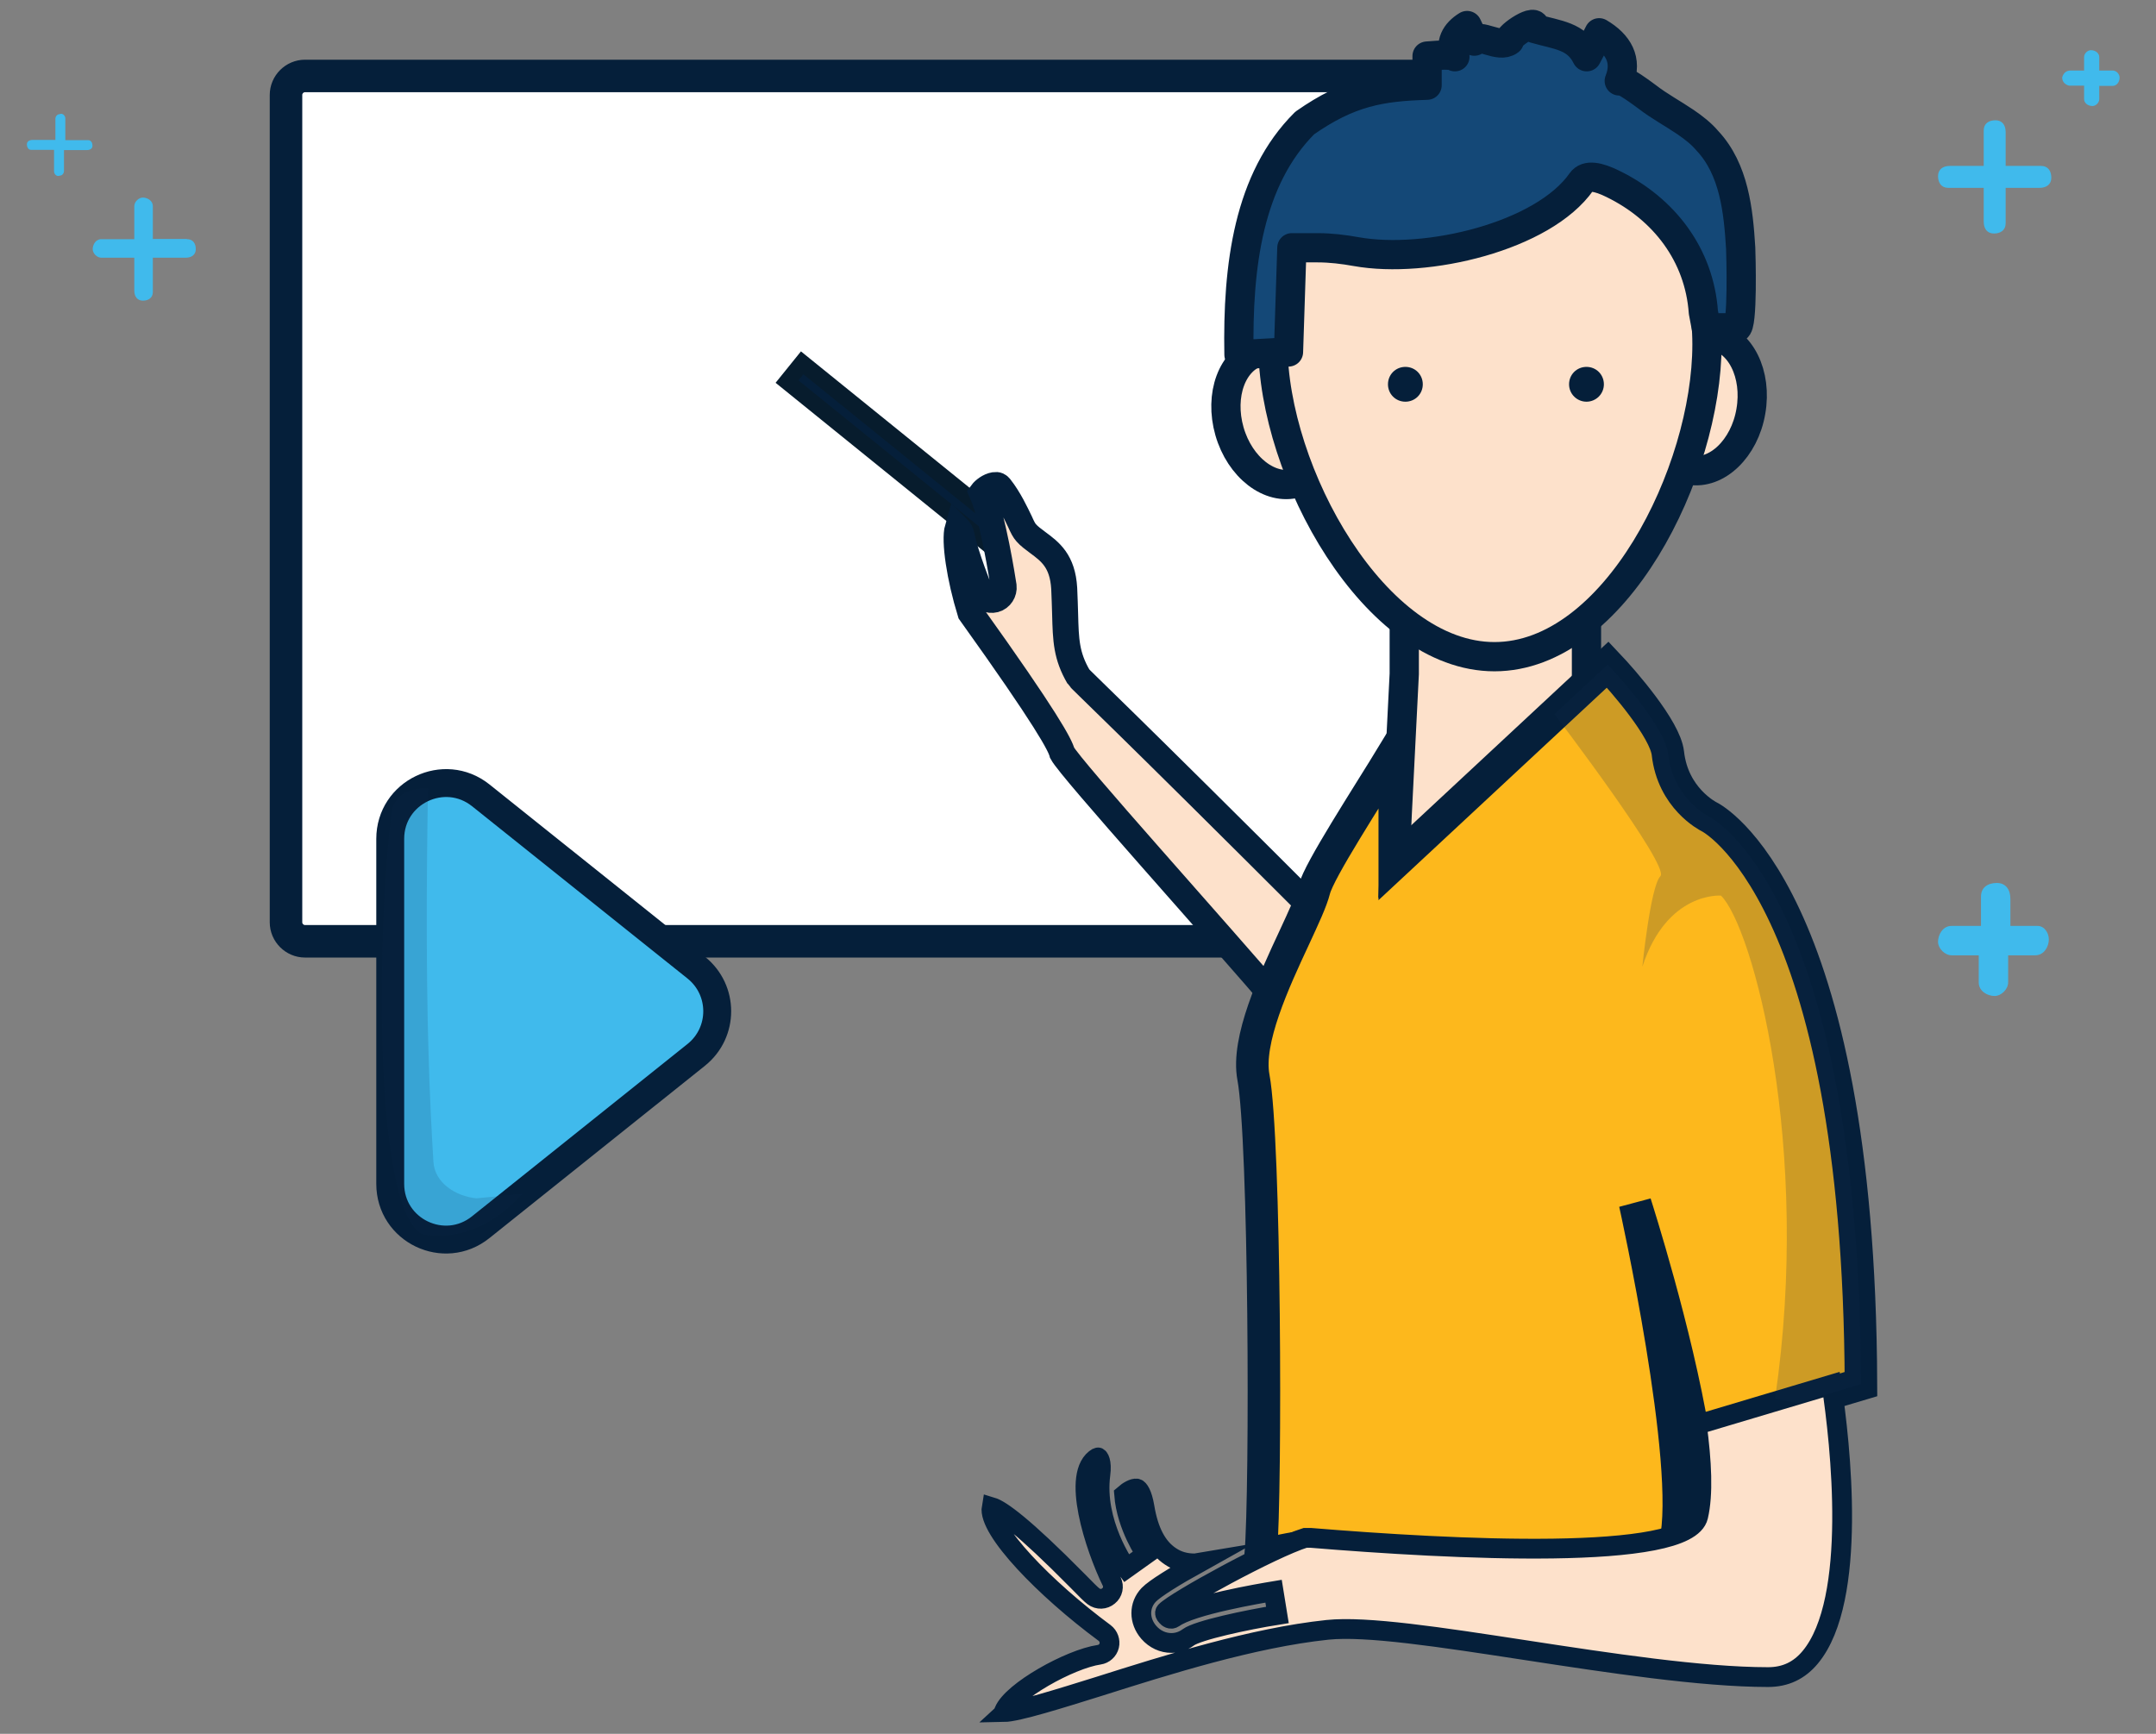 <svg xmlns="http://www.w3.org/2000/svg" xmlns:xlink="http://www.w3.org/1999/xlink" x="0px" y="0px" viewBox="0 0 95.36 76.7" style="enable-background:new 0 0 95.36 76.7;" xml:space="preserve"><rect x="0" y="0" width="95.36" height="76.7" fill="#808080" stroke="none"/><style type="text/css">	.st0{display:none;}	.st1{display:inline;}	.st2{fill:#102A4C;}	.st3{fill:#E8F4FB;}	.st4{fill:#FFFFFF;stroke:#102A4C;stroke-width:1.6;stroke-miterlimit:10;}	.st5{fill:none;stroke:#102A4C;stroke-width:1.569;stroke-linecap:round;stroke-linejoin:round;stroke-miterlimit:10;}	.st6{opacity:0.3;fill:#102A4C;}	.st7{fill:#2DBBA9;stroke:#102A4C;stroke-width:1.569;stroke-linejoin:round;stroke-miterlimit:10;}	.st8{fill:#40BAEC;stroke:#102A4C;stroke-width:1.569;stroke-linejoin:round;stroke-miterlimit:10;}	.st9{fill:none;stroke:#FFFFFF;stroke-width:1.569;stroke-linecap:round;stroke-linejoin:round;stroke-miterlimit:10;}	.st10{opacity:0.2;fill:#102A4C;}	.st11{fill:#FFFFFF;stroke:#102A4C;stroke-width:1.675;stroke-miterlimit:10;}	.st12{fill:none;stroke:#102A4C;stroke-width:1.675;stroke-miterlimit:10;}	.st13{fill:#40BAEC;stroke:#102A4C;stroke-width:1.116;stroke-miterlimit:10;}	.st14{fill:none;stroke:#102A4C;stroke-width:1.116;stroke-miterlimit:10;}	.st15{opacity:0.2;fill:#144877;}	.st16{opacity:0.3;fill:#043156;}	.st17{fill:#FFFFFF;}	.st18{fill:#F4B94E;}	.st19{opacity:0.2;fill:#FFFFFF;}	.st20{fill:#40BAEC;stroke:#102A4C;stroke-width:1.5;stroke-miterlimit:10;}	.st21{fill:#FFFFFF;stroke:#102A4C;stroke-width:1.5;stroke-miterlimit:10;}	.st22{fill:#144877;stroke:#102A4C;stroke-miterlimit:10;}	.st23{fill:none;stroke:#102A4C;stroke-width:1.5;stroke-linecap:round;stroke-miterlimit:10;}	.st24{fill:#FFFFFF;stroke:#102A4C;stroke-miterlimit:10;}	.st25{fill:none;stroke:#102A4C;stroke-width:1.5;stroke-miterlimit:10;}	.st26{fill:#E9EFF6;stroke:#102A4C;stroke-width:4.507;stroke-miterlimit:10;}	.st27{fill:#FFFFFF;stroke:#102A4C;stroke-width:4.507;stroke-miterlimit:10;}	.st28{fill:#40BAEC;stroke:#102A4C;stroke-width:3.245;stroke-miterlimit:10;}	.st29{fill:none;stroke:#102A4C;stroke-width:4.507;stroke-linecap:round;stroke-miterlimit:10;}	.st30{fill:#FDB81C;stroke:#102A4C;stroke-width:4.507;stroke-miterlimit:10;}	.st31{fill:#FDE1CB;}	.st32{fill:#FFBBB4;}	.st33{fill:#E8AE8E;}	.st34{fill:#FED67B;}	.st35{fill:#40BAEC;}	.st36{fill:#F37254;stroke:#102A4C;stroke-width:3;stroke-miterlimit:10;}	.st37{fill:#40BAEC;stroke:#102A4C;stroke-width:3;stroke-miterlimit:10;}	.st38{fill:#6F4FA3;stroke:#102A4C;stroke-width:3;stroke-miterlimit:10;}	.st39{fill:#F4B94E;stroke:#102A4C;stroke-width:3;stroke-miterlimit:10;}	.st40{fill:#2DBBA9;stroke:#102A4C;stroke-width:3;stroke-miterlimit:10;}	.st41{fill:#144877;stroke:#102A4C;stroke-width:3;stroke-miterlimit:10;}	.st42{fill:#FDB81C;stroke:#102A4C;stroke-width:3;stroke-miterlimit:10;}	.st43{opacity:0.2;fill:none;stroke:#FFFFFF;stroke-width:1.822;stroke-linecap:round;stroke-miterlimit:10;}	.st44{opacity:0.4;fill:none;stroke:#FFFFFF;stroke-width:1.822;stroke-linecap:round;stroke-miterlimit:10;}	.st45{opacity:0.2;}	.st46{opacity:0.25;enable-background:new    ;}	.st47{clip-path:url(#SVGID_2_);}	.st48{clip-path:url(#SVGID_4_);fill:#1D8083;}	.st49{clip-path:url(#SVGID_6_);}	.st50{clip-path:url(#SVGID_8_);fill:#1D8083;}	.st51{clip-path:url(#SVGID_10_);}	.st52{clip-path:url(#SVGID_12_);fill:#1D8083;}	.st53{opacity:0.7;}	.st54{clip-path:url(#SVGID_14_);}	.st55{fill:#40BAEC;stroke:#102A4C;stroke-width:5;stroke-miterlimit:10;}	.st56{fill:none;stroke:#102A4C;stroke-width:5;stroke-linecap:round;stroke-miterlimit:10;}	.st57{fill:#1D80A8;stroke:#102A4C;stroke-width:5;stroke-miterlimit:10;}	.st58{fill:#FFFFFF;stroke:#102A4C;stroke-width:5;stroke-miterlimit:10;}	.st59{fill:#144877;stroke:#144877;stroke-width:1.812;stroke-miterlimit:10;}	.st60{opacity:0.1;}	.st61{fill:#144877;stroke:#102A4C;stroke-width:3.623;stroke-miterlimit:10;}	.st62{fill:none;stroke:#40BAEC;stroke-width:5;stroke-linecap:round;stroke-linejoin:round;stroke-miterlimit:10;}	.st63{fill:#2DBBA9;}	.st64{fill:none;stroke:#102A4C;stroke-width:3;stroke-linecap:round;stroke-miterlimit:10;}	.st65{fill:#40BAEC;stroke:#102A4C;stroke-width:2;stroke-miterlimit:10;}	.st66{fill:#40BAEC;stroke:#102A4C;stroke-miterlimit:10;}	.st67{fill:none;stroke:#102A4C;stroke-width:3;stroke-miterlimit:10;}	.st68{fill:#6F4FA3;}	.st69{fill:#40BAEC;stroke:#102A4C;stroke-width:2.221;stroke-linecap:round;stroke-linejoin:round;stroke-miterlimit:10;}	.st70{fill:none;stroke:#40BAEC;stroke-width:2.593;stroke-linecap:round;stroke-linejoin:round;stroke-miterlimit:10;}	.st71{fill:#FDB81C;stroke:#102A4C;stroke-width:2.125;stroke-miterlimit:10;}	.st72{fill:#FFFFFF;stroke:#FFFFFF;stroke-width:0.77;stroke-miterlimit:10;}	.st73{opacity:0.25;}	.st74{fill:#144877;stroke:#102A4C;stroke-width:1.54;stroke-miterlimit:10;}	.st75{fill:none;stroke:#FDB81C;stroke-width:2.125;stroke-linecap:round;stroke-linejoin:round;stroke-miterlimit:10;}	.st76{fill:#144877;}	.st77{fill:#E9EFF6;}	.st78{clip-path:url(#SVGID_18_);}	.st79{clip-path:url(#SVGID_22_);}	.st80{clip-path:url(#SVGID_26_);}	.st81{clip-path:url(#SVGID_30_);}	.st82{clip-path:url(#SVGID_34_);}	.st83{clip-path:url(#SVGID_38_);}	.st84{clip-path:url(#SVGID_42_);}	.st85{clip-path:url(#SVGID_46_);}	.st86{fill:none;}	.st87{opacity:0.4;fill:#102A4C;}	.st88{fill:#52BDE2;}	.st89{fill:#75CBE7;}	.st90{fill:#FBBA36;stroke:#102A4C;stroke-width:3.875;stroke-miterlimit:10;}	.st91{fill:#F37254;stroke:#102A4C;stroke-width:3.875;stroke-miterlimit:10;}	.st92{opacity:0.5;}	.st93{opacity:0.2;enable-background:new    ;}	.st94{clip-path:url(#SVGID_50_);}	.st95{clip-path:url(#SVGID_52_);fill:#40BAEC;}	.st96{clip-path:url(#SVGID_54_);}	.st97{clip-path:url(#SVGID_56_);fill:#40BAEC;}	.st98{fill:#40BAEC;stroke:#102A4C;stroke-width:6.238;stroke-miterlimit:10;}	.st99{fill:#144877;stroke:#102A4C;stroke-width:6.238;stroke-miterlimit:10;}	.st100{fill:none;stroke:#40BAEC;stroke-width:4.196;stroke-linecap:round;stroke-linejoin:round;stroke-miterlimit:10;}	.st101{clip-path:url(#SVGID_58_);}	.st102{clip-path:url(#SVGID_60_);fill:#40BAEC;}	.st103{clip-path:url(#SVGID_62_);}	.st104{clip-path:url(#SVGID_64_);fill:#40BAEC;}	.st105{clip-path:url(#SVGID_66_);}	.st106{clip-path:url(#SVGID_68_);fill:#40BAEC;}	.st107{clip-path:url(#SVGID_70_);}	.st108{clip-path:url(#SVGID_72_);fill:#40BAEC;}	.st109{fill:#F37254;}	.st110{fill:#FDB81C;}	.st111{fill:#FDE1CB;stroke:#102A4C;stroke-width:3;stroke-miterlimit:10;}	.st112{clip-path:url(#SVGID_74_);}	.st113{fill:#F8AA98;}	.st114{clip-path:url(#SVGID_76_);}	.st115{fill:#102A4C;stroke:#102A4C;stroke-width:0.75;stroke-miterlimit:10;}	.st116{fill:#102A4C;stroke:#102A4C;stroke-width:0.5;stroke-miterlimit:10;}	.st117{fill:#144877;stroke:#102A4C;stroke-width:2;stroke-miterlimit:10;}	.st118{fill:none;stroke:#102A4C;stroke-width:2;stroke-linecap:round;stroke-miterlimit:10;}	.st119{fill:#F37254;stroke:#102A4C;stroke-width:1.908;stroke-linecap:round;stroke-miterlimit:10;}	.st120{fill:#FDB81C;stroke:#102A4C;stroke-width:1.526;stroke-linecap:round;stroke-miterlimit:10;}	.st121{fill:#40BAEC;stroke:#102A4C;stroke-width:1.526;stroke-linecap:round;stroke-miterlimit:10;}	.st122{clip-path:url(#SVGID_78_);}	.st123{clip-path:url(#SVGID_80_);}	.st124{clip-path:url(#SVGID_84_);}	.st125{clip-path:url(#SVGID_88_);}	.st126{fill:#808094;}	.st127{clip-path:url(#SVGID_92_);}	.st128{fill:#C7E1E0;}	.st129{fill:#102A4C;stroke:#102A4C;stroke-miterlimit:10;}	.st130{fill:none;stroke:#102A4C;stroke-width:2.987;stroke-miterlimit:10;}	.st131{fill:#40BAEC;stroke:#102A4C;stroke-width:2.987;stroke-miterlimit:10;}	.st132{fill:#144877;stroke:#102A4C;stroke-width:1.103;stroke-miterlimit:10;}	.st133{opacity:0.4;fill:#FFFFFF;}	.st134{fill:#FEDB8D;}	.st135{fill:#FDB81C;stroke:#102A4C;stroke-width:2.941;stroke-miterlimit:10;}	.st136{fill:#40BAEC;stroke:#102A4C;stroke-width:2.941;stroke-miterlimit:10;}	.st137{fill:#F37254;stroke:#102A4C;stroke-width:2.941;stroke-miterlimit:10;}	.st138{clip-path:url(#SVGID_96_);}	.st139{clip-path:url(#SVGID_98_);fill:#40BAEC;}	.st140{fill:#A0DDF5;}	.st141{fill:#189481;}	.st142{fill:#51C7B8;stroke:#102A4C;stroke-width:2.272;stroke-miterlimit:10;}	.st143{fill:#876DB3;}	.st144{opacity:0.6;}	.st145{fill:#51C7B8;}	.st146{opacity:0.6;fill:#FFFFFF;}	.st147{fill:#40BAEC;stroke:#102A4C;stroke-width:4;stroke-miterlimit:10;}	.st148{fill:none;stroke:#102A4C;stroke-width:4;stroke-linecap:round;stroke-miterlimit:10;}	.st149{fill:#144877;stroke:#102A4C;stroke-width:4;stroke-miterlimit:10;}	.st150{fill:none;stroke:#102A4C;stroke-width:4;stroke-miterlimit:10;}	.st151{fill:#2DBBA9;stroke:#102A4C;stroke-width:4;stroke-miterlimit:10;}	.st152{fill:#99BA3B;}	.st153{fill:#AABBCC;stroke:#102A4C;stroke-width:2;stroke-miterlimit:10;}	.st154{clip-path:url(#SVGID_100_);}	.st155{fill:#40BAEC;stroke:#102A4C;stroke-width:4;stroke-linejoin:round;stroke-miterlimit:10;}	.st156{fill:none;stroke:#FFFFFF;stroke-width:2.961;stroke-linecap:round;stroke-linejoin:round;stroke-miterlimit:10;}	.st157{fill:#102A4C;stroke:#102A4C;stroke-width:0.31;stroke-miterlimit:10;}	.st158{fill:#FDE1CB;stroke:#102A4C;stroke-width:2;stroke-miterlimit:10;}	.st159{fill:#FDE1CB;stroke:#102A4C;stroke-width:2;stroke-linecap:round;stroke-miterlimit:10;}	.st160{clip-path:url(#SVGID_104_);}	.st161{clip-path:url(#SVGID_106_);fill:#40BAEC;}	.st162{clip-path:url(#SVGID_108_);}	.st163{clip-path:url(#SVGID_110_);fill:#40BAEC;}	.st164{clip-path:url(#SVGID_112_);}	.st165{clip-path:url(#SVGID_114_);fill:#40BAEC;}	.st166{clip-path:url(#SVGID_116_);}	.st167{clip-path:url(#SVGID_118_);fill:#40BAEC;}	.st168{clip-path:url(#SVGID_120_);}	.st169{clip-path:url(#SVGID_122_);fill:#40BAEC;}	.st170{clip-path:url(#SVGID_124_);}	.st171{clip-path:url(#SVGID_126_);fill:#40BAEC;}	.st172{fill:#E9EFF6;stroke:#102A4C;stroke-width:3.898;stroke-miterlimit:10;}	.st173{fill:#FFFFFF;stroke:#102A4C;stroke-width:3.898;stroke-miterlimit:10;}	.st174{fill:none;stroke:#102A4C;stroke-width:3.898;stroke-linecap:round;stroke-miterlimit:10;}	.st175{clip-path:url(#SVGID_128_);}	.st176{clip-path:url(#SVGID_130_);fill:#40BAEC;}	.st177{clip-path:url(#SVGID_132_);}	.st178{clip-path:url(#SVGID_134_);fill:#40BAEC;}	.st179{clip-path:url(#SVGID_136_);}	.st180{clip-path:url(#SVGID_138_);fill:#40BAEC;}	.st181{clip-path:url(#SVGID_140_);}	.st182{clip-path:url(#SVGID_142_);fill:#40BAEC;}	.st183{clip-path:url(#SVGID_144_);}	.st184{clip-path:url(#SVGID_146_);fill:#40BAEC;}	.st185{clip-path:url(#SVGID_148_);}	.st186{clip-path:url(#SVGID_150_);fill:#40BAEC;}	.st187{clip-path:url(#SVGID_152_);}	.st188{clip-path:url(#SVGID_154_);fill:#40BAEC;}	.st189{clip-path:url(#SVGID_156_);}	.st190{clip-path:url(#SVGID_158_);fill:#40BAEC;}	.st191{clip-path:url(#SVGID_160_);}	.st192{clip-path:url(#SVGID_162_);fill:#40BAEC;}	.st193{clip-path:url(#SVGID_164_);}	.st194{clip-path:url(#SVGID_166_);fill:#40BAEC;}	.st195{clip-path:url(#SVGID_168_);}	.st196{clip-path:url(#SVGID_170_);fill:#40BAEC;}	.st197{clip-path:url(#SVGID_172_);}	.st198{clip-path:url(#SVGID_174_);fill:#40BAEC;}	.st199{clip-path:url(#SVGID_176_);}	.st200{clip-path:url(#SVGID_178_);fill:#1D8083;}	.st201{clip-path:url(#SVGID_180_);}	.st202{clip-path:url(#SVGID_182_);fill:#1D8083;}	.st203{clip-path:url(#SVGID_184_);}	.st204{clip-path:url(#SVGID_186_);fill:#1D8083;}	.st205{fill:#E9EFF6;stroke:#102A4C;stroke-width:2.708;stroke-miterlimit:10;}	.st206{fill:#40BAEC;stroke:#102A4C;stroke-width:2.708;stroke-miterlimit:10;}	.st207{fill:none;stroke:#102A4C;stroke-width:2;stroke-miterlimit:10;}	.st208{fill:none;stroke:#102A4C;stroke-linecap:round;stroke-miterlimit:10;}	.st209{clip-path:url(#SVGID_188_);}	.st210{clip-path:url(#SVGID_190_);fill:#40BAEC;}	.st211{clip-path:url(#SVGID_192_);}	.st212{clip-path:url(#SVGID_194_);fill:#40BAEC;}	.st213{clip-path:url(#SVGID_196_);}	.st214{clip-path:url(#SVGID_198_);fill:#40BAEC;}	.st215{clip-path:url(#SVGID_200_);}	.st216{clip-path:url(#SVGID_202_);fill:#1DA9E7;}	.st217{clip-path:url(#SVGID_204_);}	.st218{clip-path:url(#SVGID_206_);fill:#1DA9E7;}	.st219{clip-path:url(#SVGID_208_);}	.st220{clip-path:url(#SVGID_210_);fill:#40BAEC;}	.st221{clip-path:url(#SVGID_212_);}	.st222{clip-path:url(#SVGID_214_);fill:#40BAEC;}	.st223{clip-path:url(#SVGID_216_);}	.st224{clip-path:url(#SVGID_218_);fill:#40BAEC;}	.st225{clip-path:url(#SVGID_220_);}	.st226{clip-path:url(#SVGID_222_);fill:#40BAEC;}	.st227{clip-path:url(#SVGID_224_);}	.st228{clip-path:url(#SVGID_226_);fill:#40BAEC;}	.st229{clip-path:url(#SVGID_228_);}	.st230{clip-path:url(#SVGID_230_);fill:#40BAEC;}	.st231{clip-path:url(#SVGID_232_);}	.st232{clip-path:url(#SVGID_234_);fill:#40BAEC;}	.st233{clip-path:url(#SVGID_236_);}	.st234{clip-path:url(#SVGID_238_);fill:#40BAEC;}	.st235{clip-path:url(#SVGID_240_);}	.st236{clip-path:url(#SVGID_242_);fill:#40BAEC;}	.st237{clip-path:url(#SVGID_244_);}	.st238{clip-path:url(#SVGID_246_);fill:#40BAEC;}	.st239{fill:#1186AA;}	.st240{fill:none;stroke:#102A4C;stroke-width:4.424;stroke-linecap:round;stroke-linejoin:round;stroke-miterlimit:10;}	.st241{fill:#FDB81C;stroke:#051F3A;stroke-width:3.045;stroke-linecap:round;stroke-linejoin:round;stroke-miterlimit:10;}	.st242{clip-path:url(#SVGID_248_);}	.st243{enable-background:new    ;}	.st244{opacity:0.15;fill:#102A4C;}	.st245{clip-path:url(#SVGID_252_);}	.st246{clip-path:url(#SVGID_256_);}	.st247{clip-path:url(#SVGID_260_);}	.st248{clip-path:url(#SVGID_264_);}	.st249{clip-path:url(#SVGID_268_);}	.st250{clip-path:url(#SVGID_272_);}	.st251{clip-path:url(#SVGID_278_);}	.st252{clip-path:url(#SVGID_280_);fill:#82D3F7;}	.st253{clip-path:url(#SVGID_282_);}	.st254{clip-path:url(#SVGID_284_);fill:#82D3F7;}	.st255{clip-path:url(#SVGID_286_);}	.st256{clip-path:url(#SVGID_288_);fill:#1DA9E7;}	.st257{clip-path:url(#SVGID_290_);}	.st258{clip-path:url(#SVGID_292_);fill:#1DA9E7;}	.st259{fill:#FFFFFF;stroke:#051F3A;stroke-width:3.547;stroke-miterlimit:10;}	.st260{fill:#051F3A;stroke:#071C2D;stroke-width:1.774;stroke-miterlimit:10;}	.st261{fill:#FDE1CB;stroke:#051F3A;stroke-width:2.838;stroke-miterlimit:10;}	.st262{clip-path:url(#SVGID_294_);}	.st263{fill:#F37254;stroke:#051F3A;stroke-width:3.547;stroke-miterlimit:10;}	.st264{fill:#FDE1CB;stroke:#051F3A;stroke-width:2.158;stroke-miterlimit:10;}	.st265{fill:#83D4F8;}	.st266{fill:none;stroke:#051F3A;stroke-width:3.193;stroke-miterlimit:10;}	.st267{clip-path:url(#SVGID_298_);}	.st268{fill:#144877;stroke:#051F3A;stroke-width:3.193;stroke-linecap:round;stroke-linejoin:round;stroke-miterlimit:10;}	.st269{fill:#051F3A;}	.st270{clip-path:url(#SVGID_302_);fill:#043156;}	.st271{fill:none;stroke:#051F3A;stroke-width:2.158;stroke-miterlimit:10;}	.st272{fill:#40BAEC;stroke:#051F3A;stroke-width:3.045;stroke-linecap:round;stroke-linejoin:round;stroke-miterlimit:10;}	.st273{clip-path:url(#SVGID_304_);}	.st274{clip-path:url(#SVGID_306_);fill:#40BAEC;}	.st275{fill:#FFFFFF;stroke:#051F3A;stroke-width:1.438;stroke-miterlimit:10;}	.st276{fill:#051F3A;stroke:#071C2D;stroke-width:0.719;stroke-miterlimit:10;}	.st277{fill:#FDE1CB;stroke:#051F3A;stroke-width:1.15;stroke-miterlimit:10;}	.st278{clip-path:url(#SVGID_308_);}	.st279{fill:#FDB81C;stroke:#051F3A;stroke-width:1.438;stroke-miterlimit:10;}	.st280{fill:#FDE1CB;stroke:#051F3A;stroke-width:0.875;stroke-miterlimit:10;}	.st281{fill:none;stroke:#051F3A;stroke-width:1.294;stroke-miterlimit:10;}	.st282{clip-path:url(#SVGID_312_);}	.st283{fill:#144877;stroke:#051F3A;stroke-width:1.294;stroke-linecap:round;stroke-linejoin:round;stroke-miterlimit:10;}	.st284{clip-path:url(#SVGID_316_);fill:#102A4C;}	.st285{fill:none;stroke:#051F3A;stroke-width:0.875;stroke-miterlimit:10;}	.st286{fill:#40BAEC;stroke:#051F3A;stroke-width:1.234;stroke-linecap:round;stroke-linejoin:round;stroke-miterlimit:10;}	.st287{fill:#E9EFF6;stroke:#102A4C;stroke-width:2.227;stroke-miterlimit:10;}	.st288{opacity:0.3;fill:#102A4C;enable-background:new    ;}	.st289{fill:#FFFFFF;stroke:#102A4C;stroke-width:2.227;stroke-miterlimit:10;}	.st290{fill:#144877;stroke:#102A4C;stroke-width:1.604;stroke-miterlimit:10;}	.st291{fill:none;stroke:#102A4C;stroke-width:2.227;stroke-linecap:round;stroke-miterlimit:10;}	.st292{fill:#40BAEC;stroke:#102A4C;stroke-width:2.227;stroke-miterlimit:10;}</style><g id="Layer_2" class="st0"></g><g id="Layer_1">	<g>		<g>			<g>				<path class="st275" d="M61.24,42.95l5.06-8.36c0.05-0.09,0.09-0.19,0.11-0.29l4.46-25.12c0.04-0.24-0.02-0.5-0.18-0.69     l-4.06-4.83c-0.16-0.19-0.39-0.3-0.64-0.3h-52.5c-0.46,0-0.84,0.38-0.84,0.84v36.6c0,0.46,0.38,0.84,0.84,0.84h40.62     c0.08,0,0.15,0.01,0.22,0.03l5.97,1.64C60.66,43.43,61.05,43.27,61.24,42.95z"></path>				<path class="st276" d="M43.61,24l-8.8-7.12l0.67-0.83l8.8,7.12L43.61,24z"></path>			</g>			<path class="st277" d="M44,26.52c-0.27,0.07-0.54-0.07-0.64-0.32c-0.03-0.07-0.67-1.68-0.82-2.47c-0.03-0.18-0.11-0.3-0.18-0.37    c-0.16,0.56,0.08,2.18,0.56,3.74c3.4,4.75,3.97,5.86,4.06,6.21c0.4,0.74,6.65,7.65,9.88,11.43c0.33-0.82,0.69-1.61,1.02-2.31    c0.31-0.67,0.58-1.26,0.73-1.68c-9.12-9.12-10.86-10.72-10.9-10.8c-0.55-0.94-0.57-1.63-0.6-2.79c-0.01-0.33-0.02-0.7-0.04-1.13    c-0.07-1.22-0.63-1.63-1.17-2.03c-0.2-0.15-0.38-0.28-0.51-0.43c-0.09-0.1-0.16-0.23-0.28-0.5c-0.18-0.37-0.47-1-0.88-1.52    c-0.06-0.07-0.11-0.11-0.25-0.09c-0.24,0.04-0.46,0.22-0.55,0.34c0.49,1.09,0.91,3.81,0.96,4.13    C44.42,26.19,44.26,26.45,44,26.52z"></path>			<g>				<defs>					<path id="SVGID_307_" d="M76.02,36.14c-0.08-0.04-1.62-0.83-1.84-2.82c-0.12-1.06-1.94-3.16-2.66-3.92l-9.42,8.77v-4.93      c-1.26,2.07-3.34,5.25-3.56,6.11c-0.13,0.51-0.47,1.23-0.89,2.14c-0.89,1.91-2.11,4.53-1.8,6.17      c0.51,2.72,0.57,18.15,0.32,21.16c0.94-0.24,1.76-0.42,2.29-0.38c7.16,0.59,15.33,0.69,16.05-0.18      c0.8-3.43-1.78-15.03-1.78-15.03c0.1,0.32,1.81,5.67,2.57,10.21l7.42-2.21C82.64,39.49,76.08,36.17,76.02,36.14z"></path>				</defs>				<clipPath id="SVGID_2_">					<use xlink:href="#SVGID_307_" style="overflow:visible;"></use>				</clipPath>				<g class="st47">					<defs>						<rect id="SVGID_309_" x="-18.72" y="-116.36" width="368.65" height="262.39"></rect>					</defs>					<clipPath id="SVGID_4_">						<use xlink:href="#SVGID_309_" style="overflow:visible;"></use>					</clipPath>				</g>			</g>			<polygon class="st31" points="62.11,29.81 61.69,38.17 70.17,29.81 70.17,26.45 62.16,27.25    "></polygon>			<path class="st279" d="M75.61,36.14c-0.08-0.04-1.62-0.83-1.84-2.82c-0.12-1.06-1.94-3.16-2.66-3.92l-9.42,8.77v-4.93    c-1.26,2.07-3.34,5.25-3.56,6.11c-0.13,0.51-0.47,1.23-0.89,2.14c-0.89,1.91-2.11,4.53-1.8,6.17c0.51,2.72,0.57,18.15,0.32,21.16    c0.94-0.24,1.76-0.42,2.29-0.38c7.16,0.59,15.33,0.69,16.05-0.18c0.8-3.43-1.78-15.03-1.78-15.03c0.1,0.32,1.81,5.67,2.57,10.21    l7.42-2.21C82.23,39.49,75.67,36.17,75.61,36.14z"></path>			<path class="st280" d="M75.05,63.03c0.22,1.63,0.29,3.08,0.06,4.05c-0.47,2.02-10.95,1.46-17.15,0.95c-0.06,0-0.14,0-0.23,0    c-1.5,0.47-5.72,2.79-6.17,3.25c-0.07,0.07-0.01,0.17,0.04,0.22c0.05,0.06,0.18,0.17,0.32,0.07c0.78-0.57,3.81-1.08,4.41-1.18    l0.17,1.05c-1.38,0.22-3.52,0.68-3.94,0.99c-0.23,0.17-0.49,0.25-0.75,0.25c-0.37,0-0.73-0.16-1-0.47c-0.44-0.51-0.44-1.2,0-1.66    c0.27-0.28,1.16-0.83,2.22-1.42c-0.06,0.01-0.13,0.03-0.2,0.03c-0.4,0-0.75-0.1-1.06-0.31c-0.59-0.39-0.97-1.1-1.15-2.19    c-0.1-0.59-0.26-0.79-0.34-0.81c-0.13-0.03-0.39,0.12-0.56,0.27c0.11,1.41,0.96,2.63,0.97,2.64l-0.87,0.62    c-0.06-0.08-1.43-2.02-1.15-4.15c0.08-0.58-0.08-0.78-0.12-0.76c-1.21,0.68-0.11,3.99,0.62,5.49c0.11,0.22,0.05,0.49-0.14,0.64    c-0.19,0.16-0.46,0.17-0.66,0.02c-0.11-0.08-0.29-0.26-0.71-0.69c-2.4-2.43-3.4-3.14-3.8-3.26c-0.18,1,2.36,3.62,5,5.57    c0.17,0.13,0.25,0.35,0.2,0.56c-0.05,0.21-0.23,0.37-0.44,0.4c-1.3,0.19-3.86,1.62-4.21,2.5c-0.01,0.02-0.01,0.03-0.02,0.04    c0.62-0.01,2.52-0.61,4.22-1.14c3.03-0.96,6.8-2.15,10.1-2.5c1.72-0.18,4.99,0.32,8.77,0.9c3.65,0.56,7.78,1.19,10.72,1.19    c0.77,0,1.38-0.29,1.87-0.88c2.11-2.54,1.33-9.46,0.94-12.06L75.05,63.03z"></path>			<g>				<polyline class="st281" points="70.17,25.04 70.17,30.3 61.69,38.17 62.11,29.81 62.11,25.04     "></polyline>				<path class="st31" d="M75.77,14.84c1.21,0.21,1.96,1.71,1.67,3.36c-0.28,1.64-1.5,2.81-2.7,2.6"></path>				<path class="st281" d="M75.77,14.84c1.21,0.21,1.96,1.71,1.67,3.36c-0.28,1.64-1.5,2.81-2.7,2.6"></path>				<path class="st31" d="M55.68,15.56c-1.18,0.34-1.76,1.91-1.3,3.52c0.46,1.6,1.79,2.63,2.97,2.29"></path>				<path class="st281" d="M55.68,15.56c-1.18,0.34-1.76,1.91-1.3,3.52c0.46,1.6,1.79,2.63,2.97,2.29"></path>				<path class="st31" d="M75.5,15.23c0-5.68-4.3-10.28-9.6-10.28c-5.3,0-9.6,4.6-9.6,10.28c0,5.68,4.51,13.82,9.8,13.82     S75.5,20.9,75.5,15.23"></path>				<path class="st281" d="M75.5,15.23c0-5.68-4.3-10.28-9.6-10.28c-5.3,0-9.6,4.6-9.6,10.28c0,5.68,4.51,13.82,9.8,13.82     C71.42,29.05,75.5,20.9,75.5,15.23z"></path>				<g>					<defs>						<path id="SVGID_311_" d="M66.76,1.8c-0.23,0.18-0.56,0.09-0.86,0c-0.31-0.09-0.59-0.18-0.68,0.02       C65.11,1.59,65,1.36,64.89,1.13c-0.52,0.32-0.77,0.78-0.54,1.38c-0.03-0.09-0.6-0.09-1.23-0.03v1.29       c-2.06,0.06-3.45,0.3-5.41,1.67c-2.49,2.48-2.98,6.31-2.91,10.25l2.19-0.12l0.15-4.61h1.14c0.57,0,1.14,0.07,1.7,0.17       c3.12,0.56,8.28-0.67,9.97-3.09c0.23-0.33,0.75-0.22,1.38,0.09c2.28,1.11,3.83,3.15,4.01,5.68l0.13,0.69h1.33       c0.3,0,0.2-3.3,0.19-3.53c-0.1-1.64-0.29-3.48-1.47-4.74C75.24,5.9,74.9,5.64,74.55,5.4c-0.56-0.38-1.16-0.71-1.69-1.11       c-0.1-0.07-1.17-0.89-1.24-0.71c0.37-0.92-0.04-1.63-0.89-2.13c-0.18,0.35-0.36,0.71-0.55,1.06       c-0.46-0.93-1.27-0.95-2.31-1.25c0.04-0.13,0-0.18-0.09-0.18C67.49,1.08,66.69,1.64,66.76,1.8"></path>					</defs>					<clipPath id="SVGID_6_">						<use xlink:href="#SVGID_311_" style="overflow:visible;"></use>					</clipPath>					<g class="st49">						<defs>							<rect id="SVGID_313_" x="-13.93" y="-126.86" width="368.65" height="262.39"></rect>						</defs>						<clipPath id="SVGID_8_">							<use xlink:href="#SVGID_313_" style="overflow:visible;"></use>						</clipPath>					</g>				</g>				<path class="st283" d="M74.55,5.4c-0.56-0.38-1.16-0.7-1.69-1.11c-0.1-0.07-1.17-0.89-1.24-0.71c0.37-0.92-0.04-1.63-0.89-2.13     c-0.18,0.35-0.36,0.71-0.55,1.06c-0.46-0.93-1.27-0.95-2.31-1.25c0.18-0.56-1.2,0.34-1.11,0.54c-0.46,0.36-1.36-0.37-1.55,0.02     C65.11,1.59,65,1.36,64.89,1.13c-0.52,0.32-0.77,0.78-0.54,1.38c-0.03-0.09-0.6-0.09-1.23-0.03v1.29     c-2.06,0.06-3.45,0.3-5.41,1.67c-2.49,2.48-2.98,6.31-2.91,10.25l2.19-0.12l0.15-4.61h1.14c0.57,0,1.14,0.07,1.7,0.17     c3.12,0.56,8.28-0.67,9.97-3.09c0.23-0.33,0.75-0.22,1.38,0.09c2.28,1.11,3.83,3.15,4.01,5.68l0.13,0.69h1.33     c0.3,0,0.2-3.3,0.19-3.53c-0.1-1.64-0.29-3.48-1.47-4.74C75.24,5.9,74.9,5.64,74.55,5.4z"></path>				<path class="st269" d="M62.93,17c0-0.43-0.34-0.77-0.77-0.77c-0.43,0-0.77,0.34-0.77,0.77c0,0.43,0.34,0.77,0.77,0.77     C62.59,17.77,62.93,17.43,62.93,17"></path>				<path class="st269" d="M70.94,17c0-0.43-0.34-0.77-0.77-0.77c-0.43,0-0.77,0.34-0.77,0.77c0,0.43,0.35,0.77,0.77,0.77     C70.59,17.77,70.94,17.43,70.94,17"></path>			</g>			<g class="st45">				<defs>					<path id="SVGID_315_" class="st45" d="M75.61,36.14c-0.08-0.04-1.62-0.83-1.84-2.82c-0.12-1.06-1.94-3.16-2.66-3.92l-9.42,8.77      v-4.93c-1.26,2.07-3.34,5.25-3.56,6.11c-0.13,0.51-0.47,1.23-0.89,2.14c-0.89,1.91-2.11,4.53-1.8,6.17      c0.51,2.72,0.57,18.15,0.32,21.16c0.94-0.24,1.76-0.42,2.29-0.38c7.16,0.59,15.33,0.69,16.05-0.18      c0.8-3.43-1.78-15.03-1.78-15.03c0.1,0.32,1.81,5.67,2.57,10.21l7.42-2.21C82.23,39.49,75.67,36.17,75.61,36.14z"></path>				</defs>				<clipPath id="SVGID_10_">					<use xlink:href="#SVGID_315_" style="overflow:visible;"></use>				</clipPath>				<path style="clip-path:url(#SVGID_10_);fill:#102A4C;" d="M68.31,29.89l14-2.47l4.62,36.2l-8.42-1.75     c1.64-11.15-0.99-20.86-2.39-22.25c0,0-2.39-0.2-3.48,3.15c0,0,0.36-3.57,0.8-4.01c0.44-0.44-4.68-7.16-4.68-7.16"></path>			</g>		</g>		<g>			<path class="st286" d="M17.26,37.11v15.26c0,2.07,2.39,3.21,4,1.92l9.54-7.63c1.23-0.99,1.23-2.86,0-3.85l-9.54-7.63    C19.65,33.9,17.26,35.04,17.26,37.11z"></path>			<path class="st244" d="M19.17,51.39c-0.13-2.23-0.41-6.65-0.24-16.51c0,0-1.45-0.14-1.61,1.09c-0.59,4.51-0.91,17.27,1.34,18.62    c0,0,2.27,0.64,4.43-1.77l-2.02,0.19C20.15,52.92,19.22,52.32,19.17,51.39z"></path>		</g>	</g>	<g>		<path class="st35" d="M3.84,6.64c0.13,0,0.25-0.06,0.25-0.19c0-0.13-0.06-0.25-0.19-0.25H3.84H2.89V5.24   c0-0.13-0.13-0.25-0.25-0.19c-0.13,0-0.19,0.13-0.19,0.19v0.95H1.44c-0.13,0-0.25,0.06-0.25,0.19c0,0.13,0.06,0.25,0.19,0.25h0.06   h0.95v0.95c0,0.13,0.13,0.25,0.25,0.19c0.13,0,0.19-0.13,0.19-0.19V6.64H3.84z"></path>		<path class="st35" d="M90.21,7.34h-1.5v-1.5c0-0.3-0.15-0.52-0.45-0.52s-0.52,0.15-0.52,0.45v0.07v1.5h-1.5   c-0.3,0-0.52,0.15-0.52,0.45c0,0.3,0.15,0.52,0.45,0.52h0.07h1.5v1.5c0,0.3,0.15,0.52,0.45,0.52c0.3,0,0.52-0.15,0.52-0.45V9.81   v-1.5h1.5c0.3,0,0.52-0.15,0.52-0.45c0-0.3-0.15-0.52-0.45-0.52H90.21L90.21,7.34z"></path>		<path class="st35" d="M8.22,10.57H6.76V9.12c0-0.25-0.25-0.38-0.44-0.38S5.94,8.93,5.94,9.12v1.46H4.48   c-0.25,0-0.38,0.25-0.38,0.44c0,0.19,0.19,0.38,0.38,0.38h1.46v1.46c0,0.25,0.13,0.44,0.38,0.44c0.25,0,0.44-0.13,0.44-0.38v-0.06   V11.4h1.46c0.25,0,0.44-0.13,0.44-0.38c0-0.25-0.13-0.44-0.38-0.44C8.28,10.57,8.22,10.57,8.22,10.57z"></path>		<path class="st35" d="M90.12,40.96h-1.2v-1.2c0-0.4-0.2-0.7-0.6-0.7s-0.7,0.2-0.7,0.6v0.1v1.2h-1.3c-0.4,0-0.6,0.4-0.6,0.7   s0.3,0.6,0.6,0.6h1.2v1.2c0,0.4,0.4,0.6,0.7,0.6c0.3,0,0.6-0.3,0.6-0.6v-1.2h1.2c0.4,0,0.6-0.4,0.6-0.7   C90.62,41.26,90.42,40.96,90.12,40.96L90.12,40.96z"></path>		<path class="st35" d="M93.45,3.12h-0.6v-0.6c0-0.15-0.15-0.3-0.37-0.3c-0.15,0-0.3,0.15-0.3,0.3v0.6h-0.6   c-0.15,0-0.3,0.07-0.37,0.3c0,0.15,0.07,0.3,0.3,0.37h0.07h0.6v0.6c0,0.15,0.15,0.3,0.37,0.3c0.15,0,0.3-0.15,0.3-0.3V3.8h0.6   c0.15,0,0.3-0.15,0.3-0.37C93.75,3.27,93.6,3.12,93.45,3.12L93.45,3.12z"></path>	</g></g></svg>